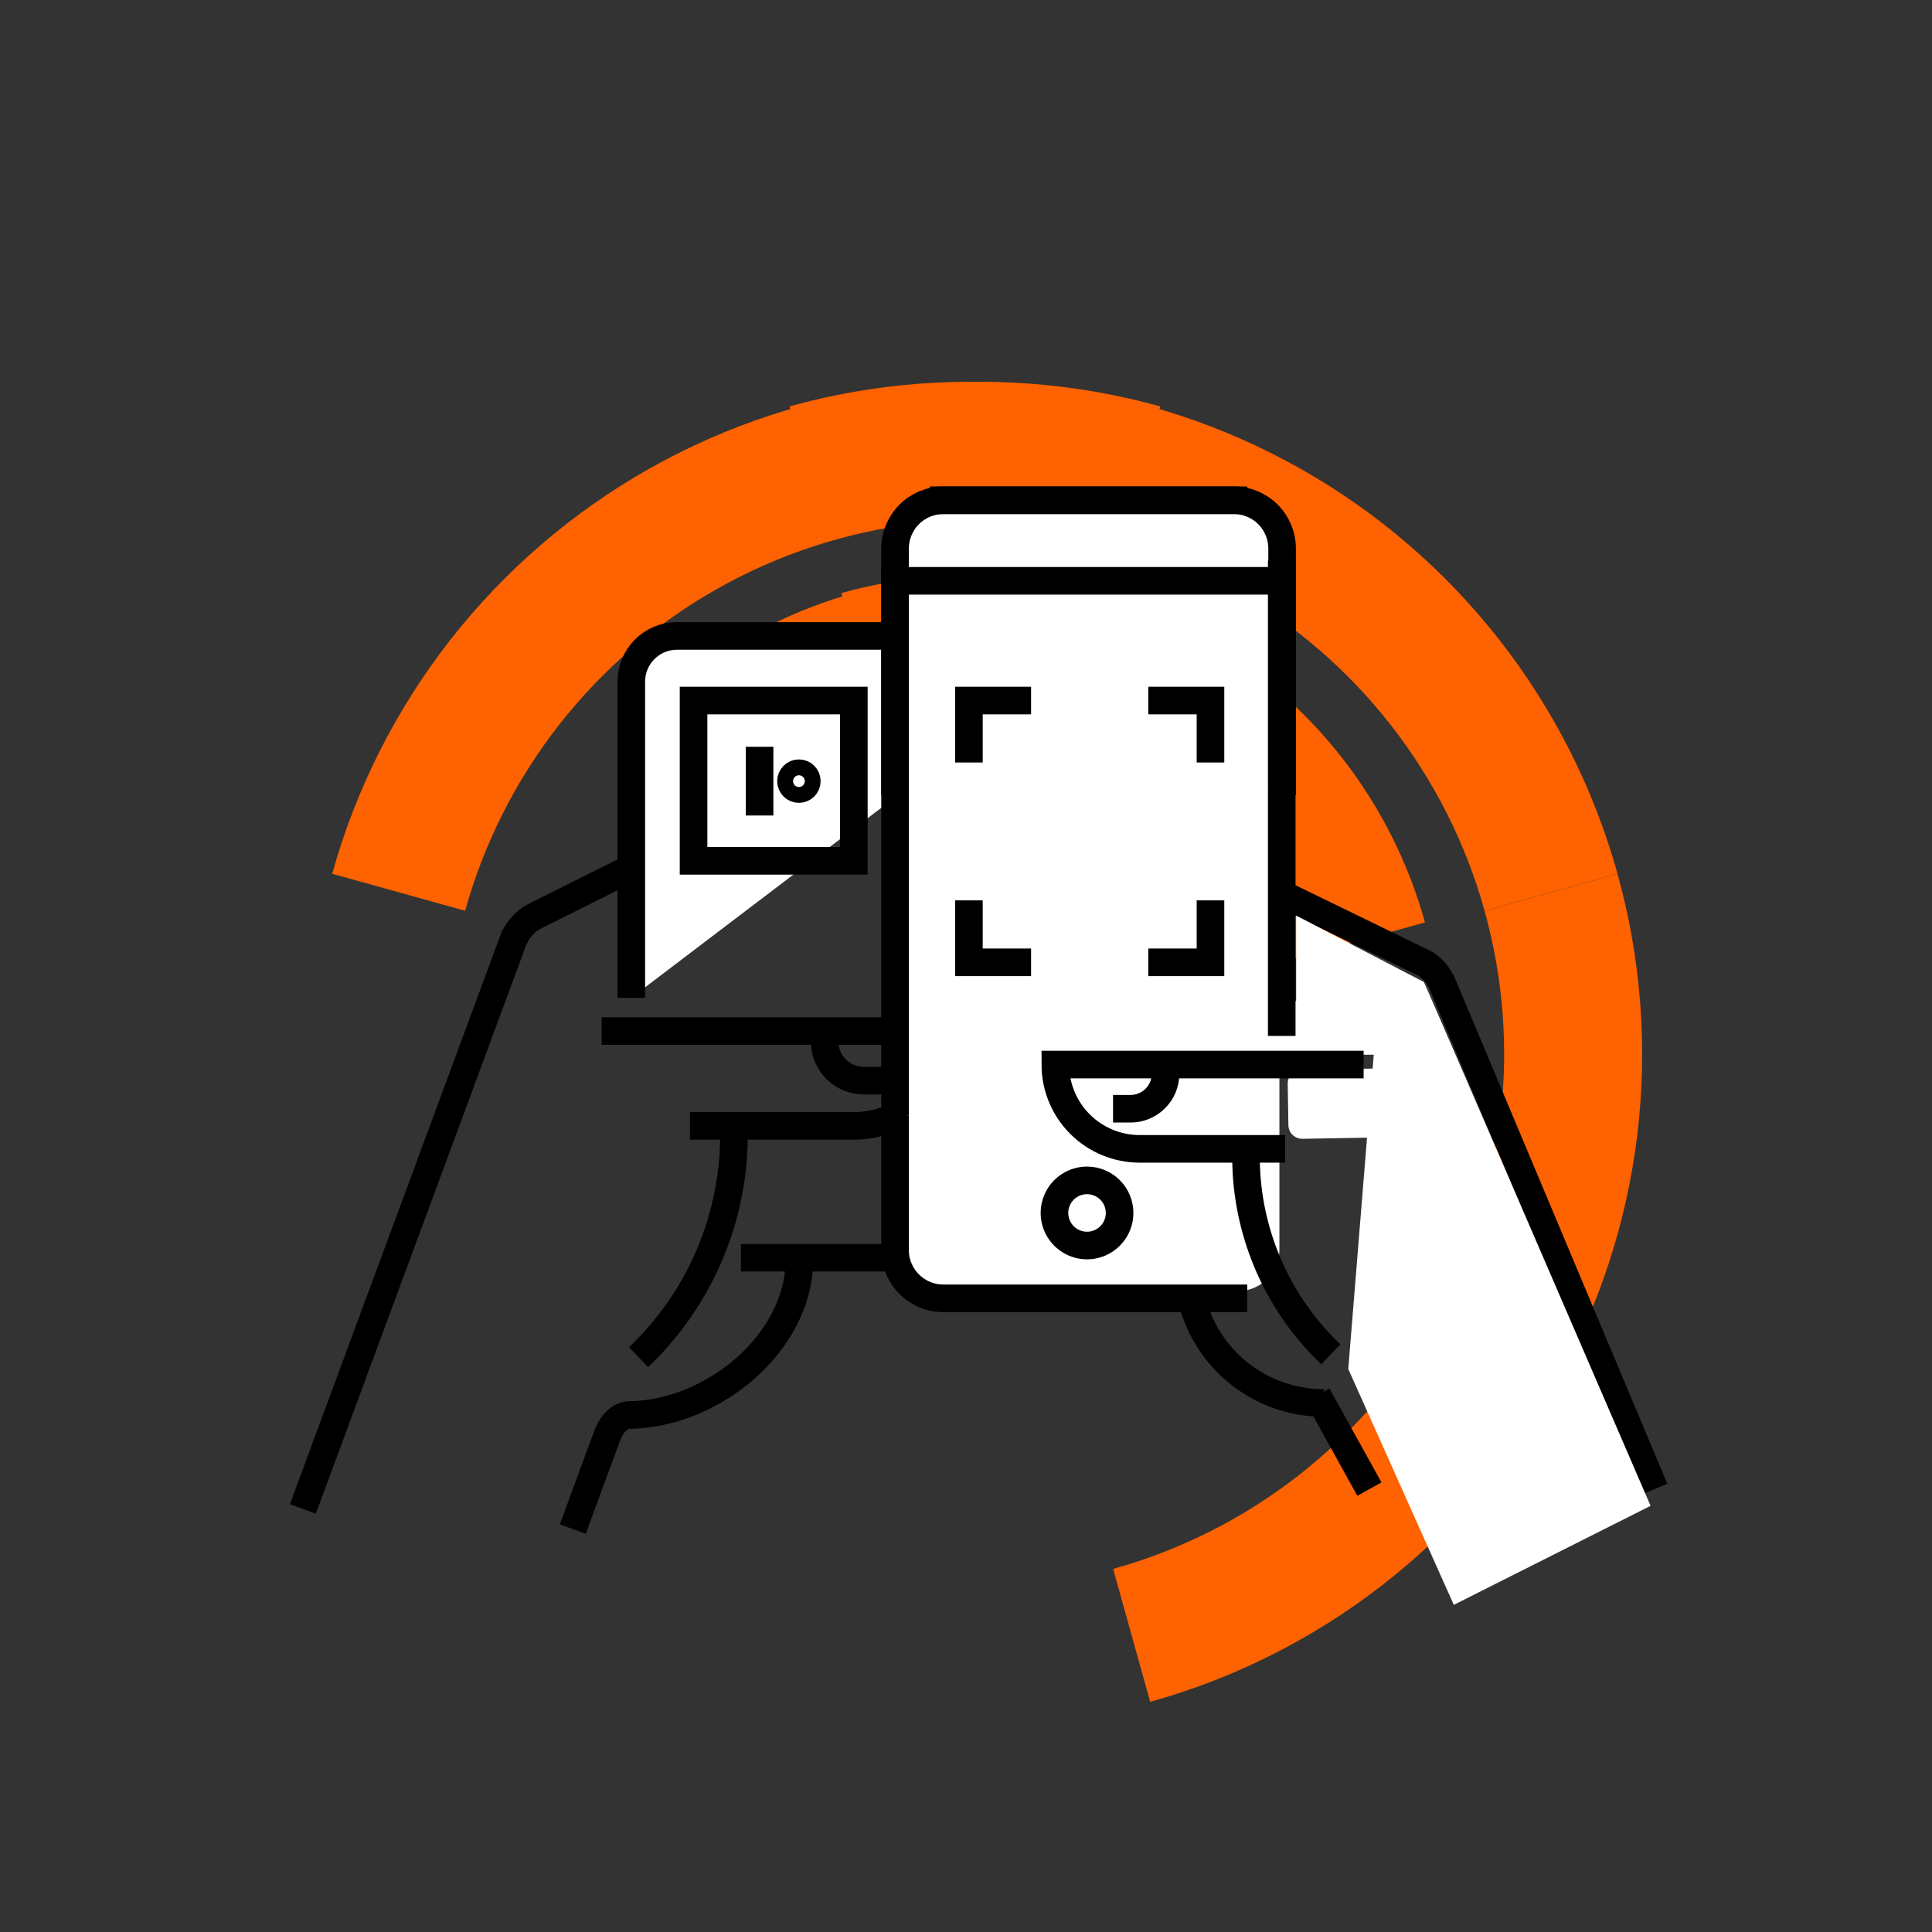 <svg width="140" height="140" viewBox="0 0 140 140" fill="none" xmlns="http://www.w3.org/2000/svg">
<rect x="0" y="0" width="140" height="140" fill="#333333" stroke="none"/>
<path d="M78.967 47.791C75.257 46.752 71.378 46.458 67.553 46.923C63.729 47.389 60.034 48.606 56.682 50.504" stroke="#FF6200" stroke-width="10" stroke-miterlimit="10"/>
<path d="M82.733 34.268C77.202 32.728 71.422 32.293 65.722 32.986C60.023 33.68 54.517 35.49 49.517 38.312C44.517 41.134 40.122 44.913 36.582 49.433C33.043 53.954 30.429 59.127 28.889 64.658" stroke="#FF6200" stroke-width="10" stroke-miterlimit="10"/>
<path d="M84.602 50.506C87.959 52.395 90.909 54.928 93.284 57.961C95.659 60.994 97.412 64.466 98.441 68.178" stroke="#FF6200" stroke-width="10" stroke-miterlimit="10"/>
<path d="M62.316 47.791C66.026 46.752 69.905 46.458 73.73 46.923C77.554 47.389 81.249 48.606 84.601 50.504" stroke="#FF6200" stroke-width="10" stroke-miterlimit="10"/>
<path d="M58.551 34.268C64.082 32.728 69.862 32.293 75.561 32.986C81.26 33.68 86.767 35.49 91.767 38.312C96.767 41.134 101.162 44.913 104.701 49.433C108.24 53.954 110.855 59.127 112.395 64.658" stroke="#FF6200" stroke-width="10" stroke-miterlimit="10"/>
<path d="M82.004 118.506C87.535 116.966 92.708 114.352 97.229 110.812C101.749 107.273 105.528 102.878 108.35 97.878C111.172 92.878 112.982 87.371 113.676 81.672C114.369 75.973 113.934 70.193 112.394 64.662" stroke="#FF6200" stroke-width="10" stroke-miterlimit="10"/>
<path d="M53.188 82.195C53.188 82.702 53.172 83.204 53.138 83.702C52.767 89.271 50.318 94.497 46.275 98.345" stroke="black" stroke-width="2" stroke-miterlimit="10"/>
<path d="M45.443 102.54C51.569 102.54 57.934 97.353 57.934 91.227" stroke="black" stroke-width="2" stroke-miterlimit="10"/>
<path d="M43.594 74.711H68.743C68.743 76.535 68.018 78.284 66.728 79.573C65.439 80.862 63.69 81.587 61.866 81.587H49.999" stroke="black" stroke-width="2" stroke-miterlimit="10"/>
<path d="M38.691 66.412C38.068 66.766 37.571 67.306 37.27 67.956" stroke="black" stroke-width="2" stroke-miterlimit="10"/>
<path d="M45.905 62.818L38.643 66.446" stroke="black" stroke-width="2" stroke-miterlimit="10"/>
<path d="M73.341 78.596V87.831C73.341 88.708 72.993 89.55 72.372 90.171C71.752 90.791 70.91 91.14 70.032 91.14H53.691" stroke="black" stroke-width="2" stroke-miterlimit="10"/>
<path d="M73.34 51.338V78.746" stroke="black" stroke-width="2" stroke-miterlimit="10"/>
<path d="M45.746 72.302V49.391C45.746 48.513 46.095 47.672 46.715 47.051C47.336 46.431 48.178 46.082 49.055 46.082H70.028C70.906 46.082 71.748 46.431 72.368 47.051C72.989 47.672 73.338 48.513 73.338 49.391V51.338" fill="white"/>
<path d="M45.746 72.302V49.391C45.746 48.513 46.095 47.672 46.715 47.051C47.336 46.431 48.178 46.082 49.055 46.082H70.028C70.906 46.082 71.748 46.431 72.368 47.051C72.989 47.672 73.338 48.513 73.338 49.391V51.338" stroke="black" stroke-width="2" stroke-miterlimit="10"/>
<path d="M67.33 46.602L67.291 72.198" stroke="black" stroke-width="2" stroke-miterlimit="10"/>
<path d="M67.328 83.705V91.117" stroke="black" stroke-width="2" stroke-miterlimit="10"/>
<path d="M59.754 75.463C59.754 76.218 60.054 76.942 60.588 77.476C61.122 78.01 61.846 78.31 62.601 78.31H64.034" stroke="black" stroke-width="2" stroke-miterlimit="10"/>
<path d="M101.771 72.539H91.551C90.999 72.539 90.551 72.987 90.551 73.539V75.427C90.551 75.979 90.999 76.427 91.551 76.427H101.771C102.323 76.427 102.771 75.979 102.771 75.427V73.539C102.771 72.987 102.323 72.539 101.771 72.539Z" fill="white"/>
<path d="M104.515 77.348L94.295 77.522C93.743 77.531 93.302 77.987 93.312 78.539L93.363 81.538C93.372 82.09 93.828 82.531 94.38 82.521L104.6 82.347C105.152 82.338 105.592 81.883 105.583 81.33L105.532 78.331C105.523 77.779 105.067 77.339 104.515 77.348Z" fill="white"/>
<path d="M104.389 70.994L119.896 107.905" stroke="black" stroke-width="2" stroke-miterlimit="10"/>
<path d="M95.465 101.104L99.232 107.905" stroke="#010101" stroke-width="2" stroke-miterlimit="10"/>
<path d="M89.711 36.555H68.711C67.054 36.555 65.711 37.898 65.711 39.555V90.555C65.711 92.212 67.054 93.555 68.711 93.555H89.711C91.368 93.555 92.711 92.212 92.711 90.555V39.555C92.711 37.898 91.368 36.555 89.711 36.555Z" fill="white"/>
<path d="M90.289 83.791C90.289 84.241 90.304 84.687 90.333 85.13C90.663 90.078 92.841 94.72 96.433 98.138" stroke="black" stroke-width="2" stroke-miterlimit="10"/>
<path d="M95.929 101.666C93.738 101.666 91.61 100.936 89.88 99.592C88.15 98.247 86.918 96.365 86.377 94.242" stroke="black" stroke-width="2" stroke-miterlimit="10"/>
<path d="M98.814 77.141H76.473C76.473 78.761 77.116 80.315 78.262 81.46C79.408 82.606 80.961 83.25 82.582 83.25H93.124" stroke="black" stroke-width="2" stroke-miterlimit="10"/>
<path d="M103.168 69.769C103.722 70.084 104.163 70.564 104.431 71.141" stroke="black" stroke-width="2" stroke-miterlimit="10"/>
<path d="M93.344 65L103.21 69.801" stroke="black" stroke-width="2" stroke-miterlimit="10"/>
<path d="M64.859 80.818V90.582C64.859 91.511 65.228 92.401 65.885 93.057C66.541 93.714 67.431 94.082 68.359 94.082H90.379" stroke="black" stroke-width="2" stroke-miterlimit="10"/>
<path d="M64.859 41.059V80.82" stroke="black" stroke-width="2" stroke-miterlimit="10"/>
<path d="M92.879 56.877V40.623" stroke="black" stroke-width="2" stroke-miterlimit="10"/>
<path d="M92.879 75.067V56.877" stroke="black" stroke-width="2" stroke-miterlimit="10"/>
<path d="M84.458 77.812C84.458 78.484 84.192 79.127 83.717 79.602C83.243 80.076 82.599 80.343 81.928 80.343H80.656" stroke="black" stroke-width="2" stroke-miterlimit="10"/>
<path d="M64.859 57.615V39.751C64.86 38.823 65.228 37.933 65.885 37.277C66.541 36.621 67.431 36.252 68.359 36.252H90.379" stroke="black" stroke-width="2" stroke-miterlimit="10"/>
<path d="M92.906 57.614V39.75C92.906 38.822 92.537 37.931 91.881 37.275C91.224 36.619 90.334 36.25 89.406 36.25H67.387" stroke="black" stroke-width="2" stroke-miterlimit="10"/>
<path d="M81.13 87.895C81.13 88.362 80.992 88.818 80.732 89.206C80.473 89.594 80.105 89.897 79.673 90.076C79.242 90.254 78.767 90.301 78.31 90.21C77.852 90.119 77.431 89.894 77.101 89.564C76.771 89.234 76.547 88.813 76.456 88.356C76.364 87.898 76.411 87.423 76.59 86.992C76.768 86.561 77.071 86.192 77.459 85.933C77.847 85.674 78.303 85.535 78.77 85.535C79.396 85.535 79.996 85.784 80.439 86.226C80.882 86.669 81.13 87.269 81.13 87.895V87.895Z" stroke="black" stroke-width="2" stroke-miterlimit="10"/>
<path d="M92.615 42.088H65.098" stroke="black" stroke-width="2" stroke-miterlimit="10"/>
<path d="M37.319 67.791L21.947 109.343" stroke="black" stroke-width="2" stroke-miterlimit="10"/>
<path d="M41.508 110.802C41.508 110.802 43.345 105.792 43.975 104.101C44.605 102.41 45.627 102.541 45.627 102.541" stroke="#010101" stroke-width="2"/>
<path d="M93.925 66.346L103.178 71.161C103.178 71.067 119.607 109.118 119.607 109.118L105.349 116.294L97.701 99.204L99.684 74.749H93.924L93.925 66.346Z" fill="white"/>
<path d="M55.041 59.094V54.115" stroke="black" stroke-width="2" stroke-miterlimit="10"/>
<path d="M58.466 56.604C58.466 56.287 58.209 56.03 57.892 56.03C57.575 56.03 57.318 56.287 57.318 56.604C57.318 56.921 57.575 57.178 57.892 57.178C58.209 57.178 58.466 56.921 58.466 56.604Z" stroke="black" stroke-width="2" stroke-miterlimit="10"/>
<path d="M50.258 50.764V62.379H61.873V50.764H50.258Z" stroke="black" stroke-width="2" stroke-miterlimit="10"/>
<path d="M83.211 50.764H87.716V55.253" stroke="black" stroke-width="2"/>
<path d="M83.211 69.733H87.716V65.244" stroke="black" stroke-width="2"/>
<path d="M74.716 50.764H70.211V55.253" stroke="black" stroke-width="2"/>
<path d="M74.716 69.733H70.211V65.244" stroke="black" stroke-width="2"/>
</svg>
